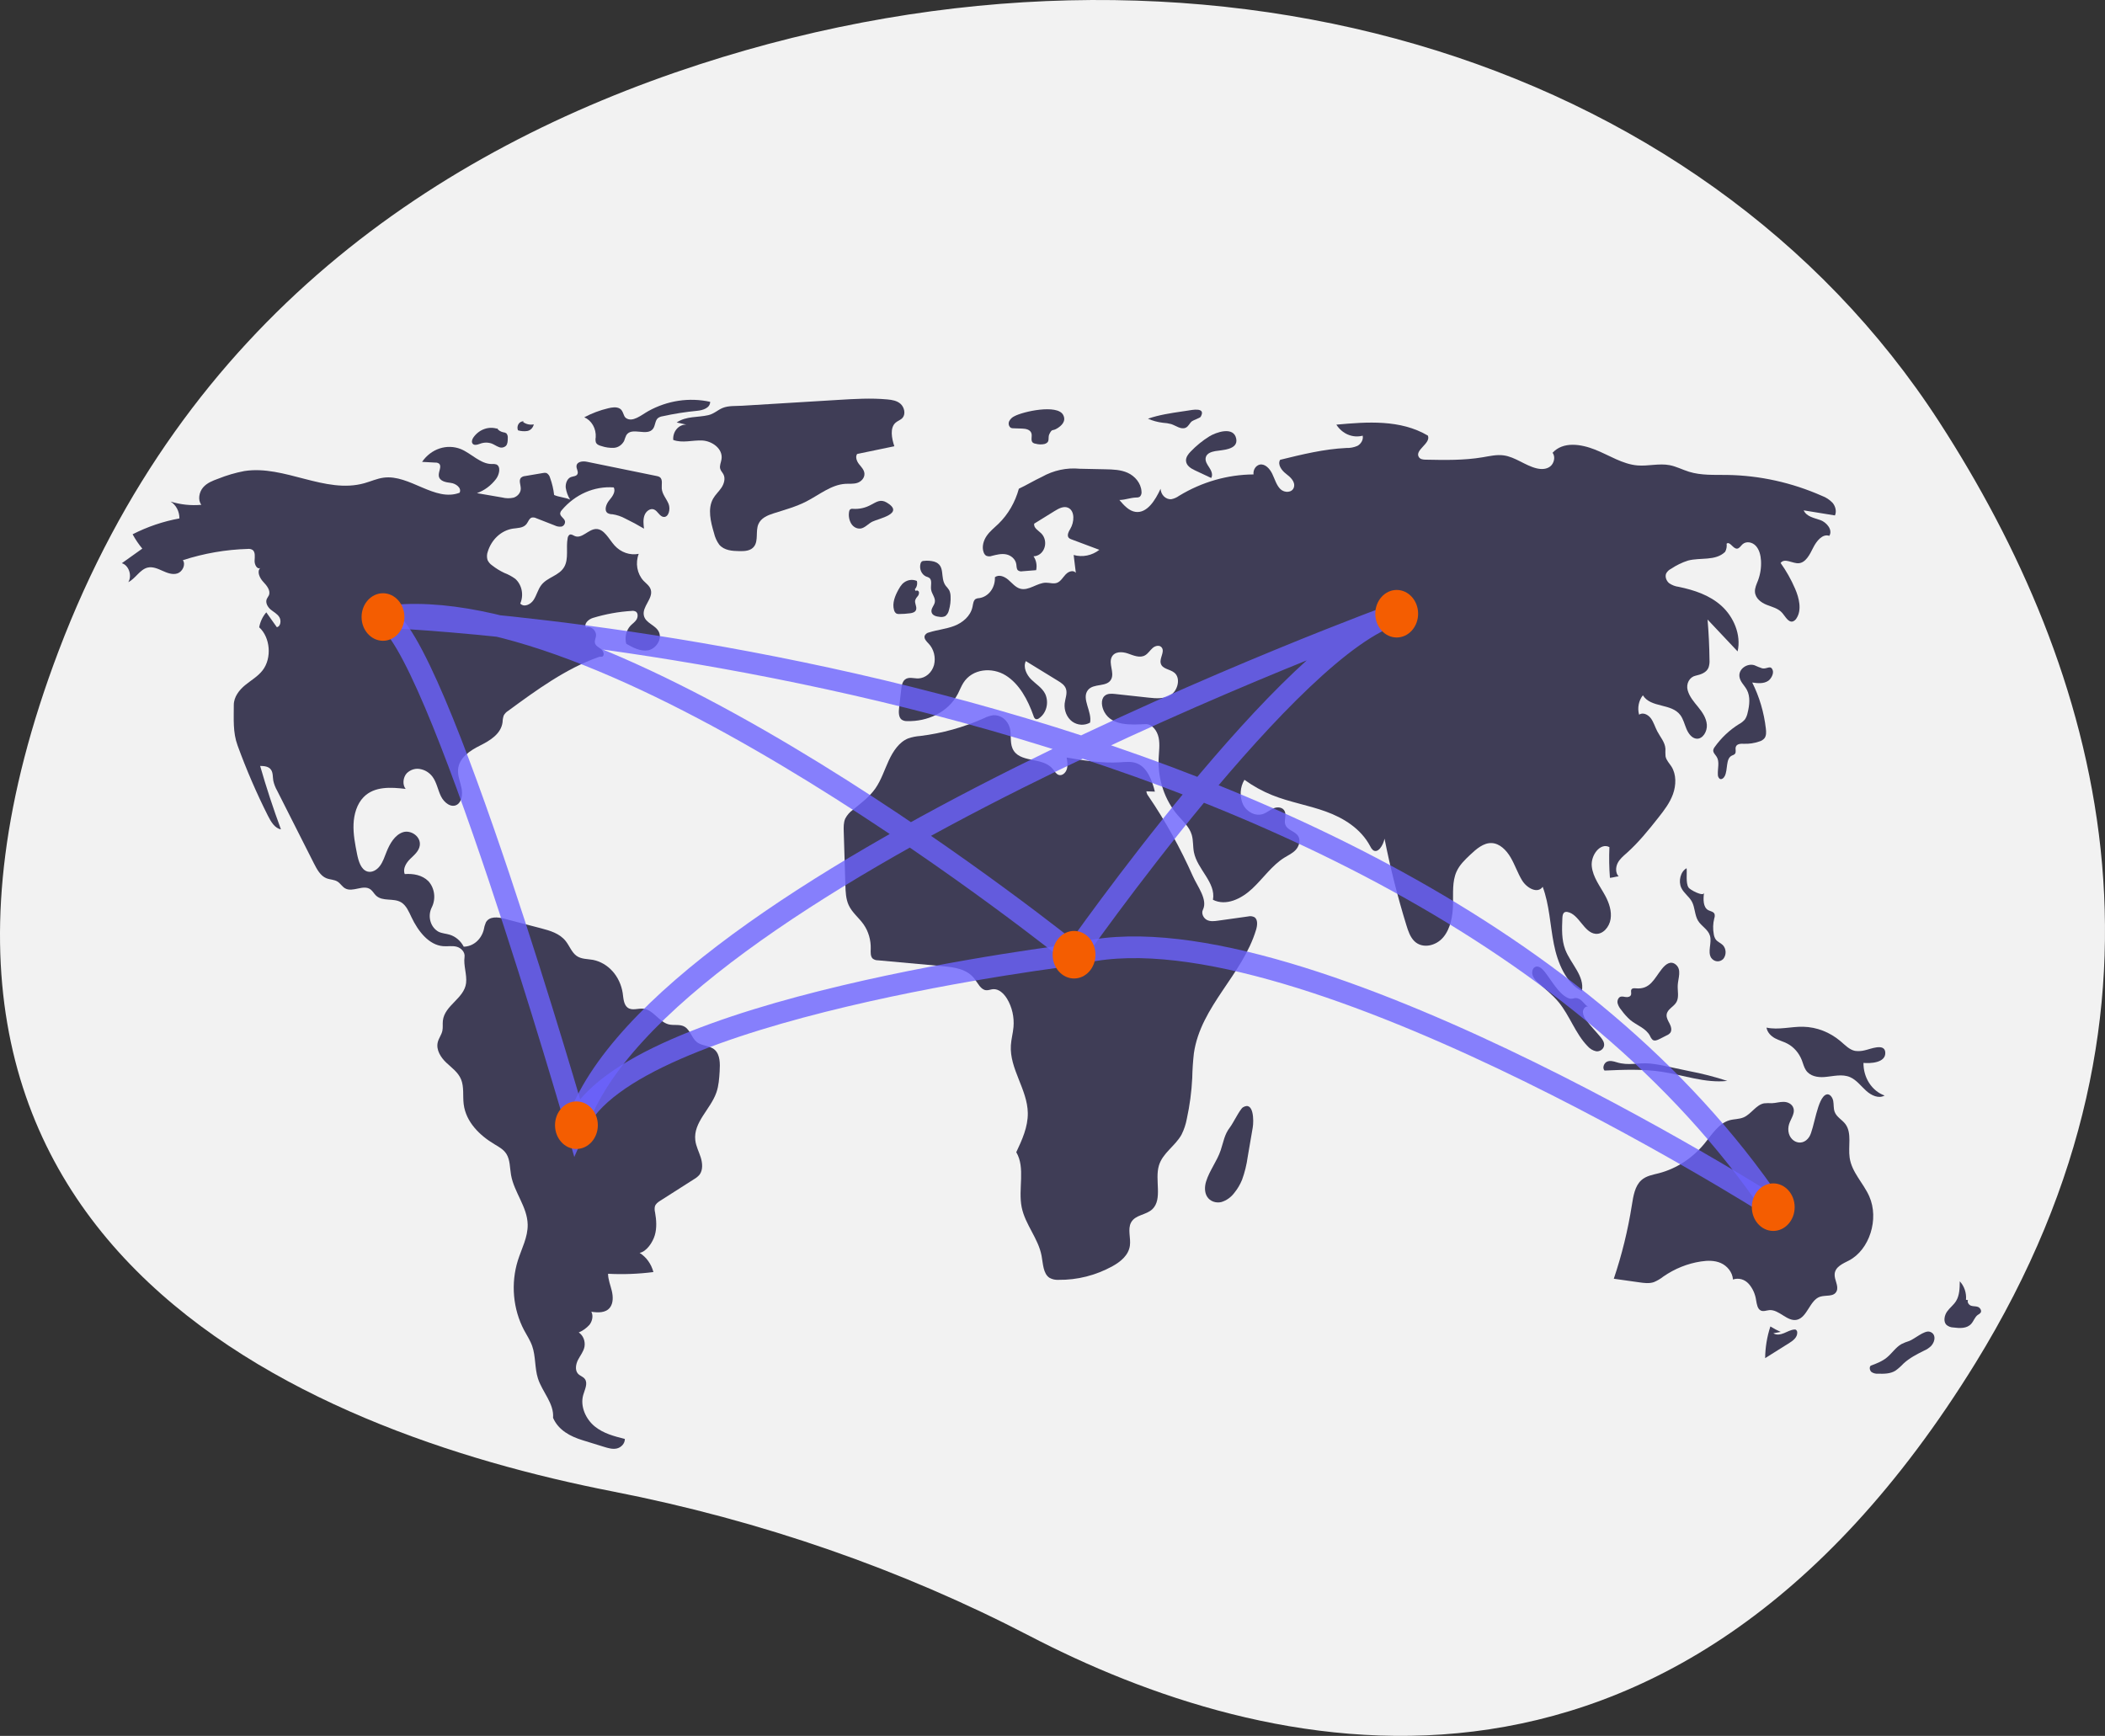<svg width="194" height="160" viewBox="0 0 194 160" fill="none" xmlns="http://www.w3.org/2000/svg">
<rect x="0" y="0" width="194" height="160" fill="#333333" stroke="none"/>
<g clip-path="url(#clip0_4801_7848)">
<path d="M178.725 38.894C156.707 4.874 110.194 -8.926 64.449 5.937C40.266 13.794 16.948 29.538 5.393 60.023C-15.264 114.519 28.107 131.923 56.468 137.47C70.181 140.153 83.097 144.658 94.9 150.793C116.134 161.829 153.719 171.608 182.061 125.637C202.603 92.317 193.392 61.554 178.725 38.894Z" fill="#F2F2F2"/>
<path d="M51.069 45.624C51.007 45.083 50.883 44.553 50.698 44.048C50.675 43.953 50.634 43.864 50.577 43.787C50.521 43.71 50.451 43.647 50.372 43.602C50.266 43.571 50.155 43.57 50.048 43.598L48.385 43.88C48.245 43.888 48.112 43.945 48.005 44.044C47.789 44.297 48.002 44.705 47.995 45.053C47.988 45.446 47.674 45.764 47.333 45.87C46.986 45.948 46.627 45.943 46.281 45.855L43.956 45.454C44.641 45.211 45.25 44.76 45.715 44.15C46.021 43.748 46.184 42.996 45.742 42.806C45.61 42.766 45.473 42.753 45.338 42.77C44.284 42.779 43.455 41.802 42.468 41.391C41.837 41.144 41.152 41.126 40.511 41.338C39.869 41.55 39.305 41.982 38.898 42.572L40.137 42.639C40.254 42.632 40.369 42.666 40.467 42.736C40.739 42.984 40.401 43.46 40.439 43.848C40.489 44.352 41.091 44.459 41.546 44.51C42 44.561 42.576 44.971 42.358 45.416C40.075 46.289 37.751 43.709 35.354 44.027C34.747 44.107 34.174 44.372 33.581 44.538C29.962 45.555 26.22 42.842 22.523 43.417C21.701 43.572 20.893 43.809 20.109 44.124C19.606 44.307 19.081 44.505 18.715 44.931C18.35 45.356 18.211 46.084 18.557 46.529C17.602 46.616 16.641 46.515 15.719 46.229C15.968 46.383 16.176 46.609 16.32 46.883C16.463 47.157 16.538 47.468 16.536 47.785C15.046 48.055 13.594 48.547 12.222 49.246C12.478 49.719 12.777 50.162 13.115 50.567L11.227 51.913C11.865 52.091 12.195 53.056 11.824 53.659C12.485 53.333 12.895 52.488 13.602 52.317C14.065 52.205 14.536 52.415 14.975 52.613C15.415 52.81 15.898 53.002 16.352 52.853C16.807 52.705 17.143 52.05 16.854 51.633C18.798 51.004 20.807 50.655 22.831 50.596C22.987 50.575 23.146 50.608 23.284 50.692C23.547 50.895 23.478 51.333 23.464 51.689C23.45 52.045 23.699 52.512 23.986 52.352C23.649 52.676 23.937 53.287 24.26 53.628C24.583 53.969 24.973 54.44 24.775 54.884C24.723 54.999 24.636 55.092 24.586 55.209C24.439 55.554 24.672 55.956 24.947 56.185C25.222 56.414 25.558 56.574 25.749 56.891C25.94 57.209 25.853 57.764 25.512 57.808L24.542 56.441C24.211 56.822 23.983 57.3 23.887 57.819C24.915 58.753 25.07 60.653 24.209 61.776C23.769 62.35 23.143 62.699 22.597 63.147C22.051 63.594 21.546 64.232 21.547 64.986C21.549 66.288 21.453 67.498 21.893 68.705C22.703 70.931 23.639 73.099 24.694 75.194C24.971 75.745 25.33 76.348 25.891 76.443C25.182 74.525 24.543 72.577 23.975 70.599C24.345 70.601 24.772 70.634 24.989 70.966C25.169 71.242 25.13 71.617 25.186 71.951C25.257 72.275 25.375 72.584 25.536 72.865L28.924 79.567C29.205 80.122 29.527 80.718 30.064 80.943C30.407 81.087 30.805 81.06 31.12 81.267C31.368 81.429 31.535 81.718 31.787 81.87C32.501 82.303 33.494 81.474 34.161 81.99C34.351 82.137 34.473 82.372 34.648 82.541C35.264 83.133 36.275 82.737 36.986 83.179C37.444 83.464 37.682 84.033 37.926 84.549C38.539 85.842 39.53 87.109 40.842 87.212C41.254 87.244 41.675 87.157 42.078 87.259C42.481 87.361 42.878 87.751 42.813 88.204C42.702 88.981 43.048 89.832 42.955 90.612C42.786 92.033 40.971 92.657 40.816 94.079C40.781 94.391 40.835 94.712 40.768 95.017C40.686 95.391 40.433 95.695 40.344 96.066C40.173 96.77 40.627 97.47 41.126 97.944C41.625 98.417 42.22 98.826 42.493 99.488C42.781 100.189 42.64 101.006 42.733 101.769C42.938 103.435 44.234 104.67 45.568 105.466C45.974 105.709 46.411 105.944 46.674 106.365C47.017 106.914 46.983 107.638 47.097 108.295C47.378 109.902 48.597 111.227 48.632 112.864C48.656 114.028 48.074 115.083 47.726 116.181C47.399 117.233 47.281 118.351 47.38 119.458C47.478 120.565 47.79 121.636 48.295 122.597C48.555 123.085 48.866 123.545 49.05 124.075C49.379 125.019 49.272 126.092 49.575 127.047C49.976 128.309 51.077 129.352 50.971 130.685C51.471 131.837 52.575 132.403 53.684 132.746L55.673 133.361C56.054 133.478 56.452 133.597 56.84 133.512C57.227 133.427 57.597 133.069 57.587 132.63C56.612 132.386 55.605 132.127 54.802 131.467C53.998 130.807 53.447 129.632 53.752 128.575C53.893 128.085 54.194 127.518 53.908 127.113C53.744 126.882 53.445 126.821 53.26 126.609C52.972 126.279 53.071 125.725 53.278 125.327C53.485 124.929 53.785 124.573 53.868 124.123C53.91 123.871 53.882 123.611 53.788 123.378C53.693 123.144 53.536 122.948 53.338 122.816C53.707 122.662 54.042 122.423 54.322 122.115C54.581 121.787 54.701 121.281 54.497 120.908C55.102 120.993 55.816 121.035 56.213 120.521C56.53 120.111 56.508 119.498 56.383 118.976C56.258 118.453 56.046 117.946 56.039 117.406C57.434 117.479 58.832 117.426 60.219 117.248C60.019 116.498 59.563 115.864 58.949 115.481C59.577 115.363 60.149 114.528 60.348 113.855C60.546 113.183 60.496 112.451 60.373 111.756C60.326 111.578 60.319 111.389 60.354 111.207C60.425 110.956 60.646 110.803 60.851 110.673L63.97 108.684C64.156 108.581 64.325 108.442 64.469 108.275C64.795 107.849 64.747 107.206 64.58 106.678C64.412 106.15 64.144 105.654 64.08 105.099C63.887 103.439 65.488 102.248 66.028 100.685C66.24 100.072 66.283 99.405 66.324 98.75C66.368 98.046 66.371 97.229 65.885 96.775C65.418 96.34 64.689 96.437 64.201 96.033C63.753 95.662 63.599 94.942 63.11 94.643C62.666 94.371 62.109 94.544 61.615 94.416C60.746 94.191 60.199 93.078 59.311 92.975C58.81 92.917 58.242 93.189 57.832 92.865C57.47 92.579 57.456 92.005 57.387 91.519C57.266 90.762 56.939 90.064 56.451 89.52C55.962 88.976 55.335 88.611 54.654 88.474C54.137 88.382 53.575 88.417 53.135 88.102C52.69 87.783 52.486 87.185 52.137 86.743C51.573 86.031 50.686 85.778 49.855 85.561L46.474 84.678C45.874 84.522 45.1 84.439 44.778 85.022C44.683 85.245 44.615 85.48 44.577 85.723C44.457 86.162 44.214 86.547 43.884 86.823C43.553 87.099 43.153 87.251 42.74 87.259C42.457 86.722 41.998 86.328 41.459 86.158C41.116 86.052 40.749 86.04 40.422 85.884C40.244 85.787 40.085 85.651 39.956 85.485C39.827 85.318 39.73 85.123 39.671 84.913C39.611 84.703 39.592 84.482 39.612 84.263C39.633 84.044 39.693 83.833 39.79 83.641C39.985 83.255 40.06 82.809 40.004 82.372C39.948 81.934 39.764 81.529 39.48 81.219C38.905 80.646 38.073 80.508 37.302 80.565C37.1 80.076 37.438 79.524 37.802 79.169C38.166 78.813 38.608 78.464 38.687 77.933C38.811 77.098 37.852 76.463 37.123 76.712C36.395 76.961 35.929 77.747 35.622 78.522C35.446 78.966 35.296 79.434 35.017 79.809C34.739 80.184 34.291 80.452 33.867 80.332C33.267 80.162 33.036 79.37 32.903 78.698C32.725 77.797 32.546 76.884 32.583 75.962C32.62 75.041 32.9 74.095 33.512 73.471C34.51 72.454 36.039 72.554 37.385 72.716C37.067 72.318 37.146 71.648 37.486 71.273C37.666 71.096 37.882 70.97 38.115 70.907C38.348 70.843 38.592 70.843 38.825 70.908C39.231 71.002 39.596 71.244 39.862 71.597C40.245 72.114 40.354 72.814 40.643 73.401C40.932 73.989 41.582 74.49 42.114 74.175C42.574 73.903 42.647 73.195 42.532 72.631C42.418 72.066 42.175 71.518 42.216 70.941C42.295 69.841 43.323 69.179 44.229 68.726C45.135 68.272 46.173 67.663 46.317 66.571C46.322 66.357 46.358 66.146 46.425 65.945C46.525 65.767 46.665 65.622 46.83 65.521C49.476 63.58 52.165 61.615 55.188 60.555C55.346 60.499 55.364 60.561 55.525 60.517C55.749 60.373 55.6 59.975 55.385 59.815C55.17 59.654 54.883 59.531 54.828 59.25C54.788 59.043 54.898 58.84 54.926 58.631C54.996 58.117 54.442 57.643 54.012 57.848C53.77 57.491 54.25 57.076 54.639 56.957C55.806 56.601 57.003 56.383 58.212 56.309C58.351 56.285 58.494 56.312 58.618 56.386C58.821 56.542 58.795 56.9 58.651 57.123C58.508 57.346 58.284 57.486 58.105 57.674C57.909 57.886 57.769 58.154 57.701 58.447C57.633 58.741 57.638 59.05 57.718 59.341C58.348 59.697 59.034 60.064 59.733 59.939C60.431 59.813 61.052 58.941 60.723 58.245C60.417 57.597 59.499 57.451 59.341 56.74C59.156 55.909 60.216 55.169 59.977 54.354C59.873 53.997 59.553 53.787 59.307 53.529C59.017 53.214 58.819 52.808 58.74 52.365C58.662 51.922 58.705 51.463 58.866 51.049C58.465 51.127 58.054 51.097 57.666 50.962C57.278 50.828 56.925 50.592 56.636 50.274C56.103 49.676 55.677 48.734 54.92 48.76C54.225 48.785 53.627 49.685 52.977 49.41C52.817 49.343 52.648 49.205 52.493 49.286C52.443 49.323 52.4 49.371 52.369 49.429C52.338 49.487 52.319 49.551 52.313 49.618C52.148 50.495 52.432 51.494 52.002 52.251C51.534 53.075 50.45 53.19 49.883 53.933C49.575 54.337 49.455 54.88 49.172 55.306C48.889 55.731 48.288 56.002 47.948 55.631C48.115 55.249 48.16 54.816 48.077 54.403C47.994 53.989 47.787 53.619 47.489 53.352C47.174 53.124 46.834 52.94 46.477 52.806C46.078 52.618 45.699 52.384 45.346 52.106C45.169 51.987 45.025 51.816 44.93 51.612C44.855 51.357 44.865 51.08 44.959 50.832C45.131 50.283 45.435 49.797 45.838 49.427C46.241 49.056 46.727 48.814 47.245 48.728C47.698 48.66 48.224 48.684 48.524 48.301C48.682 48.098 48.766 47.792 48.996 47.71C49.143 47.677 49.295 47.698 49.431 47.769L51.12 48.429C51.309 48.524 51.516 48.562 51.722 48.54C51.824 48.525 51.917 48.467 51.983 48.379C52.048 48.29 52.081 48.178 52.075 48.064C52.021 47.752 51.589 47.603 51.629 47.289C51.651 47.187 51.7 47.095 51.77 47.025C52.38 46.304 53.125 45.742 53.953 45.379C54.781 45.016 55.671 44.861 56.56 44.925C56.773 45.313 56.436 45.774 56.155 46.106C55.875 46.438 55.649 47.031 55.989 47.286C56.128 47.365 56.282 47.404 56.438 47.399C56.854 47.461 57.258 47.597 57.636 47.802C58.219 48.084 58.792 48.392 59.353 48.728C59.303 48.317 59.256 47.884 59.397 47.499C59.537 47.115 59.935 46.814 60.284 46.964C60.619 47.108 60.791 47.601 61.149 47.646C61.626 47.707 61.814 46.924 61.615 46.439C61.416 45.954 61.021 45.548 60.988 45.017C60.966 44.658 61.089 44.213 60.831 43.996C60.739 43.931 60.635 43.89 60.526 43.877L54.082 42.56C53.7 42.482 53.147 42.542 53.13 42.974C53.12 43.215 53.314 43.453 53.228 43.675C53.137 43.911 52.836 43.889 52.617 43.973C52.276 44.103 52.106 44.551 52.138 44.949C52.198 45.344 52.336 45.72 52.542 46.049C52.123 45.854 51.488 45.818 51.069 45.624Z" fill="#3F3D56"/>
<path d="M45.927 39.551C45.521 39.402 45.083 39.395 44.673 39.531C44.263 39.667 43.9 39.94 43.635 40.313C43.529 40.468 43.44 40.682 43.529 40.85C43.656 41.091 43.98 40.996 44.22 40.91C44.571 40.77 44.954 40.76 45.311 40.881C45.536 40.966 45.737 41.118 45.962 41.2C46.072 41.251 46.193 41.268 46.31 41.249C46.428 41.23 46.539 41.175 46.631 41.092C46.786 40.916 46.796 40.644 46.796 40.398C46.807 40.316 46.801 40.232 46.779 40.153C46.757 40.073 46.719 40.001 46.668 39.94C46.578 39.882 46.476 39.848 46.372 39.842C46.139 39.794 45.928 39.657 45.775 39.455" fill="#3F3D56"/>
<path d="M48.251 38.833C48.16 38.827 48.069 38.848 47.987 38.893C47.906 38.937 47.836 39.005 47.784 39.088C47.733 39.171 47.701 39.268 47.693 39.369C47.685 39.469 47.7 39.571 47.738 39.663C48.017 39.748 48.309 39.769 48.595 39.725C48.739 39.7 48.872 39.629 48.978 39.521C49.085 39.412 49.16 39.271 49.195 39.115C48.857 39.183 48.509 39.109 48.218 38.907" fill="#3F3D56"/>
<path d="M56.047 37.633C55.287 37.812 54.548 38.091 53.847 38.462C54.178 38.603 54.459 38.859 54.649 39.191C54.839 39.523 54.928 39.913 54.903 40.306C54.873 40.456 54.876 40.612 54.913 40.761C54.993 40.979 55.227 41.06 55.433 41.116C55.803 41.241 56.189 41.296 56.575 41.278C56.769 41.267 56.956 41.202 57.121 41.09C57.286 40.978 57.424 40.822 57.521 40.637C57.577 40.46 57.642 40.288 57.717 40.121C58.211 39.286 59.676 40.295 60.206 39.489C60.393 39.205 60.376 38.777 60.619 38.552C60.745 38.454 60.891 38.392 61.043 38.372C62.108 38.137 63.184 37.967 64.266 37.863C64.779 37.813 65.447 37.609 65.451 37.037C63.52 36.616 61.518 36.915 59.756 37.888C59.121 38.241 58.282 38.984 57.67 38.516C57.441 38.34 57.453 37.869 57.138 37.672C56.815 37.47 56.389 37.552 56.047 37.633Z" fill="#3F3D56"/>
<path d="M62.362 38.944L63.268 39.137C63.101 39.129 62.935 39.16 62.78 39.229C62.625 39.298 62.484 39.403 62.369 39.537C62.253 39.67 62.164 39.83 62.109 40.005C62.053 40.179 62.032 40.365 62.046 40.55C62.895 40.865 63.82 40.559 64.714 40.601C65.608 40.642 66.649 41.352 66.496 42.331C66.45 42.627 66.296 42.923 66.376 43.21C66.432 43.411 66.592 43.553 66.682 43.739C66.87 44.125 66.72 44.613 66.482 44.964C66.245 45.315 65.926 45.595 65.718 45.968C65.2 46.895 65.494 48.094 65.803 49.131C65.892 49.522 66.057 49.888 66.286 50.202C66.743 50.741 67.488 50.788 68.155 50.799C68.641 50.807 69.197 50.78 69.504 50.362C69.905 49.817 69.625 48.966 69.889 48.326C70.129 47.745 70.739 47.495 71.293 47.318C72.307 46.994 73.34 46.718 74.298 46.229C75.489 45.621 76.601 44.674 77.909 44.596C78.276 44.574 78.652 44.622 79.006 44.51C79.359 44.398 79.695 44.059 79.668 43.652C79.646 43.304 79.381 43.049 79.174 42.787C78.966 42.525 78.804 42.122 78.994 41.844L82.423 41.133C82.18 40.398 81.991 39.429 82.549 38.95C82.751 38.778 83.021 38.708 83.192 38.5C83.485 38.144 83.338 37.531 83 37.228C82.662 36.925 82.206 36.855 81.773 36.815C80.27 36.676 78.758 36.768 77.251 36.86C74.307 37.039 71.362 37.218 68.417 37.397C67.824 37.434 67.14 37.378 66.596 37.603C66.136 37.793 65.809 38.142 65.282 38.265C64.311 38.491 63.241 38.338 62.362 38.944Z" fill="#3F3D56"/>
<path d="M78.6 46.899C78.507 46.883 78.413 46.907 78.336 46.965C78.285 47.028 78.255 47.107 78.25 47.191C78.192 47.562 78.261 47.943 78.445 48.259C78.539 48.414 78.668 48.538 78.82 48.619C78.972 48.7 79.14 48.734 79.307 48.718C79.716 48.66 80.016 48.273 80.391 48.085C80.97 47.794 83.426 47.342 81.727 46.322C81.141 45.971 80.763 46.281 80.302 46.513C79.777 46.811 79.188 46.944 78.6 46.899Z" fill="#3F3D56"/>
<path d="M93.48 38.369C93.282 38.459 93.116 38.619 93.008 38.825C92.959 38.929 92.947 39.051 92.976 39.165C93.005 39.278 93.072 39.375 93.164 39.435C93.238 39.465 93.316 39.479 93.395 39.476L94.202 39.503C94.544 39.514 94.972 39.595 95.064 39.962C95.133 40.234 94.98 40.584 95.165 40.779C95.244 40.847 95.339 40.888 95.439 40.897C95.705 40.973 95.982 40.983 96.252 40.927C96.839 40.752 96.53 40.354 96.715 40C96.998 39.458 96.949 39.786 97.447 39.475C97.815 39.246 98.291 38.83 97.984 38.246C97.45 37.229 94.269 37.932 93.48 38.369Z" fill="#3F3D56"/>
<path d="M109.401 37.857L108.933 37.926C107.876 38.083 106.814 38.241 105.797 38.593C106.237 38.786 106.699 38.912 107.17 38.967C107.429 38.981 107.687 39.022 107.939 39.088C108.389 39.237 108.841 39.62 109.276 39.424C109.545 39.302 109.633 38.991 109.855 38.826C110.009 38.712 110.593 38.528 110.659 38.413C111.186 37.484 109.807 37.797 109.401 37.857Z" fill="#3F3D56"/>
<path d="M111.458 40.221C110.832 40.609 110.252 41.081 109.729 41.626C109.509 41.856 109.285 42.142 109.304 42.476C109.331 42.921 109.758 43.179 110.127 43.353L111.625 44.056C111.806 43.772 111.64 43.38 111.452 43.1C111.265 42.821 111.042 42.498 111.124 42.162C111.219 41.778 111.64 41.647 111.994 41.581C112.569 41.474 114.122 41.482 113.935 40.452C113.715 39.239 112.036 39.862 111.458 40.221Z" fill="#3F3D56"/>
<path d="M111.157 108.897C111.014 109.355 111 109.895 111.247 110.295C111.524 110.744 112.077 110.911 112.557 110.797C113.034 110.656 113.459 110.353 113.772 109.929C114.059 109.574 114.295 109.173 114.472 108.739C114.718 108.062 114.892 107.355 114.99 106.633L115.455 103.923C115.559 103.317 115.555 101.46 114.552 102.065C114.278 102.23 113.644 103.535 113.357 103.905C112.839 104.572 112.771 105.219 112.499 106.027C112.158 107.039 111.472 107.883 111.157 108.897Z" fill="#3F3D56"/>
<path d="M164.113 122.765C163.785 122.623 163.467 122.455 163.161 122.262C162.854 123.199 162.69 124.187 162.678 125.184L164.923 123.774C165.26 123.562 165.643 123.267 165.636 122.836C165.639 122.783 165.629 122.73 165.607 122.682C165.585 122.635 165.552 122.595 165.512 122.566C165.462 122.544 165.408 122.537 165.354 122.546C165.022 122.577 164.718 122.759 164.404 122.885C164.09 123.011 163.723 123.078 163.435 122.891" fill="#3F3D56"/>
<path d="M175.956 123.602C175.71 123.676 175.469 123.772 175.236 123.889C174.721 124.18 174.371 124.733 173.907 125.116C173.464 125.483 172.929 125.684 172.405 125.88C172.251 126.031 172.322 126.336 172.489 126.469C172.669 126.583 172.876 126.634 173.082 126.617C173.627 126.631 174.201 126.636 174.678 126.344C174.947 126.151 175.198 125.929 175.429 125.682C175.987 125.166 176.657 124.825 177.32 124.495C177.561 124.394 177.784 124.246 177.979 124.058C178.395 123.602 178.425 122.899 177.824 122.743C177.338 122.618 176.419 123.436 175.956 123.602Z" fill="#3F3D56"/>
<path d="M181.189 119.807C181.216 119.494 181.179 119.177 181.079 118.882C180.98 118.587 180.822 118.321 180.616 118.104C180.61 118.731 180.593 119.4 180.275 119.918C180.048 120.288 179.693 120.538 179.445 120.89C179.197 121.242 179.087 121.8 179.378 122.109C179.564 122.267 179.791 122.353 180.024 122.357C180.604 122.432 181.274 122.475 181.681 122.01C181.902 121.756 182.01 121.381 182.281 121.194C182.382 121.147 182.472 121.076 182.544 120.985C182.656 120.788 182.478 120.528 182.279 120.457C182.079 120.386 181.859 120.419 181.658 120.352C181.457 120.284 181.273 120.034 181.376 119.831" fill="#3F3D56"/>
<path d="M171.889 96.801C171.585 96.883 171.27 96.904 170.96 96.862C170.444 96.757 170.043 96.325 169.626 95.971C168.636 95.134 167.433 94.668 166.189 94.638C165.058 94.614 163.915 94.955 162.804 94.717C162.877 95.165 163.222 95.502 163.591 95.702C163.96 95.902 164.367 96.002 164.737 96.198C165.331 96.515 165.801 97.058 166.063 97.729C166.182 98.038 166.257 98.375 166.438 98.645C166.807 99.197 167.508 99.318 168.126 99.273C168.931 99.214 169.773 98.957 170.522 99.29C171.096 99.545 171.506 100.102 171.985 100.536C172.464 100.969 173.138 101.291 173.688 100.978C173.117 100.773 172.62 100.37 172.269 99.829C171.919 99.288 171.734 98.636 171.74 97.97C172.279 98.025 173.832 98.004 173.749 96.987C173.678 96.124 172.352 96.708 171.889 96.801Z" fill="#3F3D56"/>
<path d="M164.835 103.816C164.931 103.233 165.454 102.718 165.291 102.153C165.178 101.763 164.771 101.57 164.402 101.561C164.033 101.551 163.67 101.673 163.301 101.685C163.061 101.671 162.82 101.674 162.58 101.696C161.848 101.83 161.397 102.682 160.706 102.985C160.287 103.17 159.815 103.134 159.378 103.262C158.388 103.551 157.761 104.591 157.068 105.429C155.949 106.777 154.491 107.721 152.883 108.139C152.319 108.284 151.713 108.377 151.266 108.783C150.673 109.321 150.527 110.243 150.395 111.081C150.03 113.394 149.473 115.665 148.73 117.864L151.083 118.197C151.531 118.261 151.994 118.323 152.425 118.176C152.739 118.044 153.035 117.869 153.308 117.654C154.356 116.931 155.529 116.461 156.751 116.274C157.367 116.18 158.013 116.163 158.591 116.417C159.169 116.671 159.665 117.248 159.714 117.936C159.964 117.85 160.23 117.841 160.485 117.909C160.739 117.978 160.972 118.122 161.158 118.327C161.527 118.743 161.768 119.278 161.848 119.855C161.91 120.213 161.972 120.641 162.271 120.791C162.515 120.913 162.794 120.782 163.061 120.758C163.965 120.678 164.716 121.849 165.605 121.647C166.559 121.431 166.793 119.845 167.723 119.527C168.257 119.345 169.007 119.567 169.263 119.015C169.488 118.529 169.038 117.967 169.085 117.423C169.142 116.752 169.854 116.467 170.404 116.181C172.297 115.195 173.196 112.365 172.278 110.278C171.734 109.042 170.665 108.068 170.467 106.71C170.315 105.665 170.686 104.446 170.086 103.624C169.781 103.205 169.264 102.974 169.082 102.475C168.968 102.16 169.014 101.804 168.952 101.472C168.891 101.14 168.63 100.792 168.335 100.879C167.477 101.128 167.204 104.068 166.745 104.783C166.047 105.869 164.615 105.153 164.835 103.816Z" fill="#3F3D56"/>
<path d="M148.991 97.911C148.698 97.82 148.378 97.73 148.097 97.86C147.817 97.991 147.653 98.448 147.878 98.675C149.64 98.599 151.413 98.523 153.161 98.789C155.174 99.095 157.166 99.854 159.188 99.63C158.033 99.252 156.859 98.95 155.672 98.725L153.693 98.305C153.162 98.181 152.625 98.089 152.085 98.029C150.956 97.925 150.101 98.257 148.991 97.911Z" fill="#3F3D56"/>
<path d="M150.755 91.097C150.609 91.083 150.428 91.072 150.352 91.211C150.28 91.345 150.362 91.521 150.323 91.671C150.27 91.875 150.029 91.927 149.839 91.899C149.649 91.872 149.444 91.805 149.275 91.907C149.19 91.971 149.126 92.065 149.093 92.174C149.059 92.282 149.059 92.4 149.091 92.509C149.16 92.726 149.271 92.923 149.417 93.086C149.665 93.434 149.949 93.75 150.262 94.028C150.868 94.524 151.688 94.763 152.07 95.484C152.124 95.624 152.206 95.747 152.311 95.845C152.494 95.974 152.733 95.876 152.93 95.775L153.622 95.425C153.746 95.375 153.857 95.291 153.945 95.181C154.103 94.943 154.006 94.605 153.873 94.348C153.741 94.092 153.571 93.827 153.599 93.533C153.65 93.009 154.257 92.809 154.506 92.361C154.758 91.909 154.594 91.327 154.623 90.796C154.657 90.176 155.008 89.37 154.443 88.907C153.963 88.513 153.505 88.877 153.16 89.311C152.434 90.228 152.09 91.221 150.755 91.097Z" fill="#3F3D56"/>
<path d="M154.95 81.832C155.186 82.334 155.678 82.634 155.936 83.122C156.214 83.652 156.183 84.336 156.485 84.849C156.796 85.376 157.42 85.655 157.595 86.254C157.785 86.908 157.353 87.703 157.697 88.274C157.761 88.368 157.842 88.445 157.935 88.502C158.027 88.559 158.129 88.594 158.235 88.605C158.34 88.615 158.446 88.602 158.546 88.565C158.647 88.527 158.739 88.468 158.817 88.389C158.962 88.213 159.04 87.982 159.034 87.745C159.027 87.507 158.938 87.281 158.783 87.116C158.58 86.91 158.288 86.82 158.118 86.58C158.029 86.441 157.97 86.282 157.945 86.114C157.853 85.629 157.868 85.128 157.989 84.651C158.034 84.53 158.046 84.397 158.022 84.269C157.945 84.022 157.644 84.004 157.433 83.89C156.953 83.629 156.964 82.877 157.048 82.292C156.992 82.681 155.741 82.018 155.61 81.797C155.35 81.359 155.492 80.512 155.44 80.027C154.878 80.328 154.662 81.219 154.95 81.832Z" fill="#3F3D56"/>
<path d="M142.347 89.551C142.117 89.264 141.769 88.964 141.459 89.137C141.223 89.269 141.158 89.632 141.251 89.907C141.363 90.174 141.537 90.404 141.754 90.573C142.399 91.164 143.094 91.697 143.657 92.384C144.664 93.613 145.198 95.271 146.293 96.403C146.513 96.666 146.805 96.841 147.123 96.902C147.442 96.935 147.8 96.708 147.837 96.355C147.867 96.064 147.684 95.803 147.506 95.587C147.08 95.073 146.614 94.6 146.213 94.063C146.027 93.857 145.911 93.587 145.882 93.297C145.88 93.008 146.118 92.705 146.37 92.777C146.063 92.69 145.836 92.122 145.385 92.016C145.009 91.926 144.918 92.185 144.47 91.972C143.616 91.565 142.946 90.295 142.347 89.551Z" fill="#3F3D56"/>
<path d="M162.419 61.605C162.174 61.525 161.933 61.429 161.697 61.319C161.063 61.108 160.224 61.625 160.308 62.355C160.364 62.839 160.77 63.166 160.995 63.586C161.327 64.209 161.239 65 161.064 65.698C161.021 65.914 160.939 66.118 160.824 66.299C160.663 66.489 160.47 66.643 160.256 66.752C159.399 67.286 158.644 67.998 158.031 68.851C157.965 68.929 157.918 69.026 157.897 69.132C157.867 69.378 158.09 69.557 158.216 69.763C158.496 70.219 158.293 70.833 158.321 71.384C158.317 71.462 158.331 71.54 158.361 71.61C158.391 71.68 158.438 71.741 158.495 71.786C158.664 71.881 158.864 71.719 158.955 71.535C159.259 70.925 159.03 69.945 159.599 69.651C159.707 69.595 159.837 69.572 159.909 69.466C160.023 69.3 159.913 69.053 159.971 68.854C160.058 68.555 160.426 68.541 160.709 68.555C161.196 68.577 161.683 68.505 162.147 68.342C162.33 68.294 162.495 68.188 162.624 68.036C162.794 67.8 162.779 67.465 162.745 67.165C162.574 65.67 162.148 64.225 161.488 62.909C161.988 62.98 162.533 63.041 162.964 62.752C163.206 62.59 163.496 62.105 163.376 61.775C163.186 61.254 162.844 61.693 162.419 61.605Z" fill="#3F3D56"/>
<path d="M98.305 69.826C98.365 70.183 98.424 70.558 98.318 70.901C98.213 71.244 97.882 71.531 97.57 71.426C97.327 71.344 97.187 71.074 97.015 70.867C96.057 69.719 93.897 70.384 93.305 68.964C93.064 68.384 93.228 67.69 93.063 67.078C92.959 66.724 92.752 66.419 92.475 66.21C92.198 66.001 91.867 65.9 91.532 65.923C91.227 65.972 90.93 66.07 90.651 66.215C88.781 67.047 86.817 67.592 84.814 67.836C84.433 67.862 84.057 67.938 83.693 68.063C82.87 68.394 82.308 69.24 81.908 70.104C81.508 70.968 81.213 71.903 80.677 72.671C80.114 73.477 79.324 74.042 78.588 74.653C78.304 74.856 78.068 75.131 77.898 75.455C77.739 75.819 77.748 76.243 77.76 76.647L77.91 81.561C77.93 82.194 77.954 82.848 78.209 83.414C78.527 84.12 79.156 84.583 79.592 85.207C80.037 85.848 80.269 86.64 80.248 87.45C80.239 87.775 80.21 88.16 80.438 88.364C80.576 88.464 80.739 88.516 80.904 88.513L86.891 89.057C87.945 89.153 89.112 89.31 89.799 90.201C90.124 90.622 90.385 91.226 90.882 91.271C91.095 91.291 91.302 91.194 91.516 91.175C92.054 91.127 92.526 91.581 92.825 92.08C93.276 92.841 93.481 93.75 93.406 94.658C93.357 95.228 93.198 95.781 93.163 96.353C93.033 98.525 94.692 100.413 94.724 102.59C94.743 103.871 94.195 105.067 93.661 106.202C94.523 107.652 93.817 109.581 94.16 111.276C94.486 112.883 95.693 114.141 95.994 115.754C96.131 116.493 96.139 117.402 96.726 117.782C96.983 117.921 97.269 117.985 97.554 117.966C99.278 117.989 100.983 117.558 102.528 116.709C103.253 116.309 104.005 115.713 104.131 114.825C104.234 114.109 103.907 113.308 104.239 112.684C104.632 111.949 105.637 112.008 106.214 111.442C107.15 110.526 106.42 108.777 106.799 107.456C107.14 106.269 108.314 105.639 108.896 104.573C109.125 104.115 109.289 103.621 109.383 103.107C109.65 101.88 109.816 100.628 109.879 99.368C109.894 98.602 109.945 97.837 110.031 97.077C110.659 92.75 114.512 89.852 115.763 85.695C115.882 85.298 115.938 84.769 115.62 84.544C115.431 84.445 115.217 84.42 115.014 84.474L112.254 84.86C111.911 84.908 111.548 84.953 111.233 84.795C110.918 84.637 110.693 84.195 110.86 83.859C111.329 82.916 110.364 81.725 109.936 80.759C108.782 78.157 107.408 75.683 105.833 73.371C105.732 73.252 105.669 73.099 105.653 72.937L106.436 72.966C106.172 71.912 105.736 70.76 104.814 70.374C104.294 70.157 103.719 70.232 103.165 70.266C101.578 70.362 99.876 70.096 98.305 69.826Z" fill="#3F3D56"/>
<path d="M103.166 46.087C103.582 46.576 104.047 47.096 104.648 47.181C105.71 47.332 106.473 46.113 106.959 45.054C106.977 45.324 107.089 45.576 107.271 45.755C107.454 45.935 107.692 46.028 107.935 46.016C108.197 45.967 108.448 45.858 108.67 45.697C110.773 44.421 113.129 43.745 115.526 43.729C115.503 43.528 115.548 43.324 115.652 43.157C115.756 42.99 115.913 42.872 116.091 42.825C116.578 42.718 117.017 43.186 117.252 43.672C117.487 44.158 117.634 44.721 118.007 45.085C118.381 45.448 119.104 45.432 119.251 44.906C119.393 44.4 118.919 43.969 118.524 43.671C118.13 43.373 117.715 42.821 117.98 42.381C119.994 41.886 122.02 41.389 124.081 41.291C124.432 41.304 124.781 41.238 125.108 41.094C125.422 40.923 125.672 40.535 125.587 40.157C125.138 40.275 124.667 40.241 124.234 40.06C123.802 39.879 123.428 39.559 123.16 39.141C126.02 38.879 129.061 38.656 131.595 40.15C131.899 40.874 130.349 41.477 130.764 42.131C130.896 42.34 131.161 42.364 131.39 42.369C133.151 42.405 134.922 42.441 136.663 42.145C137.299 42.038 137.942 41.885 138.581 41.973C139.645 42.118 140.555 42.907 141.601 43.164C142.028 43.268 142.505 43.272 142.864 42.997C143.223 42.722 143.378 42.095 143.084 41.737C144.069 40.665 145.705 40.931 147.005 41.444C148.305 41.958 149.537 42.786 150.913 42.9C151.899 42.982 152.9 42.688 153.875 42.875C154.488 42.992 155.058 43.295 155.657 43.481C156.789 43.833 157.988 43.759 159.164 43.776C162.164 43.82 165.132 44.475 167.92 45.707C168.282 45.839 168.615 46.056 168.893 46.346C169.153 46.654 169.285 47.134 169.11 47.509L166.23 47.041C166.501 47.635 167.203 47.736 167.773 47.94C168.344 48.145 168.935 48.844 168.592 49.39C167.974 49.172 167.415 49.858 167.102 50.489C166.79 51.12 166.41 51.876 165.762 51.914C165.182 51.949 164.481 51.4 164.103 51.89C164.625 52.621 165.073 53.415 165.436 54.256C165.81 55.12 166.076 56.209 165.571 56.986C165.492 57.124 165.371 57.228 165.23 57.279C164.818 57.395 164.55 56.835 164.255 56.495C163.882 56.068 163.319 55.947 162.815 55.746C162.31 55.546 161.779 55.151 161.739 54.558C161.715 54.189 161.89 53.846 162.02 53.505C162.237 52.929 162.332 52.306 162.297 51.684C162.269 51.183 162.143 50.663 161.819 50.313C161.495 49.963 160.936 49.852 160.588 50.172C160.426 50.322 160.296 50.561 160.085 50.57C159.713 50.586 159.427 49.865 159.127 50.111C159.162 50.373 159.114 50.641 158.989 50.867C158.095 51.73 156.722 51.365 155.57 51.669C155.022 51.844 154.498 52.098 154.01 52.426C153.828 52.512 153.673 52.657 153.564 52.841C153.42 53.152 153.579 53.549 153.833 53.756C154.101 53.939 154.403 54.053 154.717 54.091C156.122 54.386 157.547 54.843 158.656 55.845C159.765 56.847 160.492 58.503 160.141 60.042L157.371 57.103C157.476 58.337 157.536 59.574 157.55 60.815C157.568 61.057 157.538 61.301 157.462 61.529C157.265 62.013 156.73 62.176 156.261 62.283C156.13 62.311 156.007 62.369 155.898 62.453C155.789 62.538 155.697 62.647 155.629 62.773C155.561 62.899 155.517 63.041 155.502 63.187C155.486 63.333 155.498 63.482 155.538 63.622C155.705 64.225 156.12 64.696 156.501 65.164C156.881 65.633 157.256 66.165 157.305 66.794C157.355 67.422 156.928 68.13 156.361 68.087C155.932 68.054 155.613 67.626 155.43 67.194C155.246 66.761 155.137 66.279 154.862 65.911C154.029 64.798 152.156 65.275 151.41 64.088C151.219 64.328 151.087 64.618 151.026 64.93C150.965 65.243 150.977 65.567 151.061 65.873C151.408 65.631 151.883 65.856 152.144 66.206C152.405 66.557 152.529 67.007 152.734 67.401C153.01 67.933 153.45 68.404 153.489 69.017C153.479 69.248 153.482 69.48 153.499 69.711C153.568 70.082 153.85 70.349 154.046 70.659C154.502 71.381 154.48 72.373 154.186 73.192C153.892 74.01 153.364 74.695 152.841 75.358C151.928 76.517 150.997 77.669 149.914 78.632C149.605 78.906 149.276 79.176 149.083 79.56C148.891 79.944 148.881 80.483 149.177 80.775C148.965 80.787 148.586 80.902 148.374 80.914C148.3 79.972 148.284 79.025 148.326 78.081C147.491 77.635 146.592 78.827 146.7 79.848C146.808 80.87 147.473 81.689 147.947 82.573C148.293 83.219 148.55 83.972 148.435 84.713C148.319 85.454 147.724 86.137 147.049 86.072C145.976 85.968 145.527 84.257 144.465 84.061C144.371 84.037 144.273 84.048 144.185 84.092C144.027 84.189 144 84.423 143.991 84.622C143.948 85.602 143.91 86.62 144.254 87.523C144.758 88.844 146.059 89.953 145.786 91.355C144.316 90.596 143.551 88.765 143.204 87.007C142.857 85.248 142.799 83.402 142.177 81.739C141.705 82.412 140.711 81.856 140.28 81.15C139.87 80.481 139.619 79.708 139.221 79.03C138.824 78.353 138.216 77.746 137.489 77.708C136.726 77.669 136.065 78.25 135.483 78.799C135.005 79.251 134.514 79.72 134.234 80.344C133.827 81.252 133.934 82.323 133.914 83.337C133.893 84.434 133.684 85.59 133.011 86.393C132.338 87.195 131.095 87.475 130.353 86.752C129.966 86.374 129.778 85.81 129.611 85.268C128.805 82.658 128.134 79.998 127.601 77.303C127.477 77.918 126.99 78.711 126.525 78.348C126.421 78.251 126.336 78.13 126.277 77.994C125.41 76.362 123.805 75.384 122.182 74.797C120.56 74.21 118.853 73.936 117.249 73.291C116.35 72.93 115.491 72.455 114.69 71.876C114.486 72.209 114.366 72.598 114.345 73C114.323 73.403 114.4 73.804 114.567 74.162C114.923 74.862 115.728 75.266 116.417 75.022C116.774 74.895 117.074 74.621 117.428 74.485C117.781 74.35 118.256 74.416 118.41 74.794C118.558 75.156 118.335 75.594 118.446 75.972C118.615 76.547 119.396 76.592 119.67 77.115C119.873 77.505 119.706 78.023 119.415 78.337C119.125 78.651 118.737 78.824 118.383 79.043C117.233 79.753 116.415 80.965 115.409 81.909C114.404 82.852 112.986 83.54 111.788 82.935C112.074 81.33 110.351 80.151 110.034 78.553C109.93 78.027 109.984 77.468 109.835 76.955C109.619 76.213 109.026 75.703 108.54 75.14C107.95 74.451 107.49 73.637 107.188 72.746C106.885 71.856 106.747 70.908 106.78 69.957C106.806 69.297 106.916 68.626 106.78 67.982C106.645 67.338 106.164 66.715 105.569 66.744C104.211 66.811 102.499 66.923 101.786 65.637C101.532 65.178 101.421 64.505 101.789 64.154C102.048 63.906 102.431 63.929 102.772 63.966L105.834 64.3C106.55 64.379 107.324 64.443 107.938 64.028C108.553 63.612 108.819 62.509 108.25 62.02C107.834 61.662 107.089 61.682 106.969 61.114C106.868 60.641 107.34 60.104 107.085 59.708C106.902 59.425 106.492 59.504 106.243 59.716C105.994 59.929 105.813 60.239 105.535 60.4C105.046 60.683 104.463 60.414 103.937 60.231C103.411 60.049 102.707 60.033 102.452 60.575C102.167 61.181 102.705 61.976 102.422 62.583C102.048 63.386 100.781 62.929 100.255 63.62C99.653 64.412 100.666 65.594 100.462 66.607C100.203 66.75 99.914 66.815 99.625 66.797C99.336 66.779 99.056 66.678 98.812 66.504C98.573 66.323 98.382 66.074 98.26 65.782C98.138 65.49 98.09 65.167 98.12 64.847C98.17 64.392 98.384 63.927 98.241 63.496C98.125 63.148 97.81 62.941 97.517 62.762L94.542 60.936C94.266 61.505 94.615 62.21 95.052 62.638C95.489 63.065 96.036 63.387 96.323 63.949C96.504 64.339 96.545 64.791 96.436 65.213C96.328 65.634 96.079 65.994 95.739 66.219C95.697 66.252 95.648 66.273 95.597 66.283C95.546 66.293 95.494 66.291 95.444 66.276C95.397 66.245 95.356 66.204 95.323 66.155C95.29 66.106 95.266 66.05 95.253 65.99C94.728 64.499 93.94 63.028 92.68 62.249C91.42 61.47 89.609 61.63 88.783 62.943C88.587 63.255 88.455 63.61 88.284 63.94C87.376 65.691 85.428 66.52 83.609 66.466C83.431 66.477 83.254 66.43 83.099 66.333C82.805 66.107 82.818 65.629 82.863 65.235L83.054 63.565C83.093 63.229 83.148 62.858 83.387 62.649C83.724 62.354 84.211 62.54 84.64 62.533C84.965 62.517 85.278 62.389 85.535 62.168C85.793 61.947 85.983 61.644 86.081 61.299C86.167 60.95 86.167 60.582 86.079 60.234C85.991 59.886 85.82 59.571 85.583 59.324C85.386 59.118 85.122 58.861 85.226 58.584C85.267 58.508 85.323 58.442 85.39 58.392C85.457 58.342 85.532 58.309 85.612 58.295C86.383 58.047 87.197 57.982 87.956 57.688C88.714 57.395 89.449 56.795 89.629 55.926C89.683 55.66 89.709 55.337 89.924 55.205C90.032 55.155 90.148 55.128 90.265 55.128C90.677 55.063 91.051 54.83 91.314 54.474C91.578 54.118 91.713 53.665 91.691 53.205C92.054 52.923 92.563 53.13 92.915 53.43C93.266 53.73 93.576 54.126 94.004 54.255C94.801 54.496 95.572 53.712 96.397 53.709C96.745 53.707 97.105 53.843 97.431 53.713C97.763 53.58 97.96 53.214 98.215 52.944C98.469 52.673 98.915 52.508 99.15 52.799L98.95 51.155C99.353 51.268 99.772 51.284 100.181 51.202C100.59 51.12 100.978 50.942 101.319 50.679L98.735 49.71C98.645 49.685 98.562 49.636 98.494 49.567C98.306 49.342 98.493 48.992 98.645 48.737C99.011 48.126 99.072 47.12 98.471 46.816C98.061 46.608 97.59 46.857 97.196 47.101L95.31 48.269C95.25 48.667 95.689 48.892 95.96 49.16C96.125 49.322 96.241 49.536 96.294 49.773C96.347 50.01 96.334 50.259 96.257 50.488C96.181 50.717 96.043 50.914 95.863 51.055C95.683 51.195 95.469 51.272 95.25 51.275C95.374 51.454 95.46 51.662 95.502 51.884C95.544 52.105 95.541 52.334 95.492 52.554L94.223 52.655C94.081 52.687 93.933 52.655 93.812 52.566C93.676 52.432 93.694 52.197 93.663 51.999C93.587 51.52 93.164 51.184 92.733 51.098C92.302 51.012 91.861 51.122 91.434 51.231C91.253 51.304 91.054 51.298 90.876 51.217C90.773 51.143 90.696 51.035 90.654 50.907C90.467 50.403 90.642 49.811 90.943 49.38C91.244 48.949 91.655 48.634 92.025 48.275C92.909 47.414 93.558 46.296 93.9 45.046C94.598 44.721 95.322 44.28 96.02 43.955C97.097 43.349 98.305 43.09 99.507 43.205L101.873 43.255C102.574 43.27 103.293 43.289 103.941 43.585C104.588 43.882 105.157 44.523 105.202 45.299C105.216 45.387 105.209 45.477 105.182 45.561C105.156 45.645 105.11 45.721 105.05 45.78C104.959 45.836 104.855 45.861 104.751 45.855C104.098 45.88 103.82 46.061 103.166 46.087Z" fill="#3F3D56"/>
<path d="M84.31 54.319C84.403 54.221 84.469 54.098 84.502 53.962C84.536 53.825 84.534 53.681 84.499 53.546C84.274 53.449 84.029 53.425 83.792 53.474C83.556 53.524 83.336 53.646 83.158 53.827C83.018 53.984 82.897 54.161 82.799 54.354C82.488 54.917 82.213 55.59 82.393 56.219C82.408 56.288 82.435 56.353 82.472 56.41C82.51 56.467 82.557 56.515 82.612 56.551C82.692 56.587 82.779 56.602 82.866 56.595C83.209 56.595 83.551 56.571 83.891 56.525C84.1 56.497 84.342 56.431 84.423 56.216C84.529 55.932 84.272 55.611 84.347 55.316C84.396 55.184 84.471 55.065 84.565 54.968C84.612 54.92 84.649 54.859 84.671 54.792C84.693 54.725 84.701 54.654 84.694 54.583C84.664 54.444 84.473 54.365 84.404 54.486" fill="#3F3D56"/>
<path d="M86.086 51.762C85.782 51.685 85.468 51.663 85.157 51.698C85.089 51.695 85.021 51.712 84.96 51.748C84.9 51.796 84.858 51.865 84.838 51.944C84.772 52.177 84.788 52.43 84.883 52.651C84.978 52.872 85.144 53.046 85.348 53.137C85.46 53.165 85.567 53.213 85.665 53.278C85.928 53.504 85.76 53.967 85.81 54.332C85.866 54.741 86.223 55.085 86.157 55.493C86.106 55.815 85.797 56.069 85.847 56.391C85.899 56.728 86.284 56.829 86.591 56.856C86.769 56.891 86.952 56.867 87.118 56.789C87.285 56.662 87.403 56.472 87.451 56.254C87.576 55.839 87.629 55.4 87.606 54.963C87.605 54.764 87.56 54.568 87.475 54.393C87.383 54.254 87.28 54.124 87.169 54.004C86.581 53.244 87.2 52.111 86.086 51.762Z" fill="#3F3D56"/>
<path opacity="0.8" d="M163.425 111.268C163.425 111.268 118.38 82.559 98.987 87.998C98.987 87.998 57.888 92.909 53.125 103.713C53.125 103.713 40.06 58.382 35.297 56.871" stroke="#6C63FF" stroke-width="2" stroke-miterlimit="10"/>
<path opacity="0.8" d="M53.125 103.713C60.678 81.349 128.723 56.568 128.723 56.568C119.06 59.288 98.987 87.998 98.987 87.998C98.987 87.998 56.527 53.697 35.297 56.871C35.297 56.871 128.791 60.27 163.425 111.268" stroke="#6C63FF" stroke-width="2" stroke-miterlimit="10"/>
<path d="M35.297 59.062C36.386 59.062 37.27 58.081 37.27 56.871C37.27 55.661 36.386 54.68 35.297 54.68C34.207 54.68 33.323 55.661 33.323 56.871C33.323 58.081 34.207 59.062 35.297 59.062Z" fill="#F45D01"/>
<path d="M53.124 105.903C54.214 105.903 55.098 104.923 55.098 103.712C55.098 102.502 54.214 101.521 53.124 101.521C52.035 101.521 51.151 102.502 51.151 103.712C51.151 104.923 52.035 105.903 53.124 105.903Z" fill="#F45D01"/>
<path d="M128.722 58.759C129.812 58.759 130.696 57.778 130.696 56.568C130.696 55.358 129.812 54.377 128.722 54.377C127.632 54.377 126.749 55.358 126.749 56.568C126.749 57.778 127.632 58.759 128.722 58.759Z" fill="#F45D01"/>
<path d="M163.425 113.458C164.515 113.458 165.399 112.477 165.399 111.267C165.399 110.057 164.515 109.076 163.425 109.076C162.335 109.076 161.452 110.057 161.452 111.267C161.452 112.477 162.335 113.458 163.425 113.458Z" fill="#F45D01"/>
<path d="M98.987 90.189C100.077 90.189 100.96 89.208 100.96 87.998C100.96 86.788 100.077 85.807 98.987 85.807C97.897 85.807 97.013 86.788 97.013 87.998C97.013 89.208 97.897 90.189 98.987 90.189Z" fill="#F45D01"/>
</g>
<defs>
<clipPath id="clip0_4801_7848">
<rect width="194" height="160" fill="white"/>
</clipPath>
</defs>
</svg>
